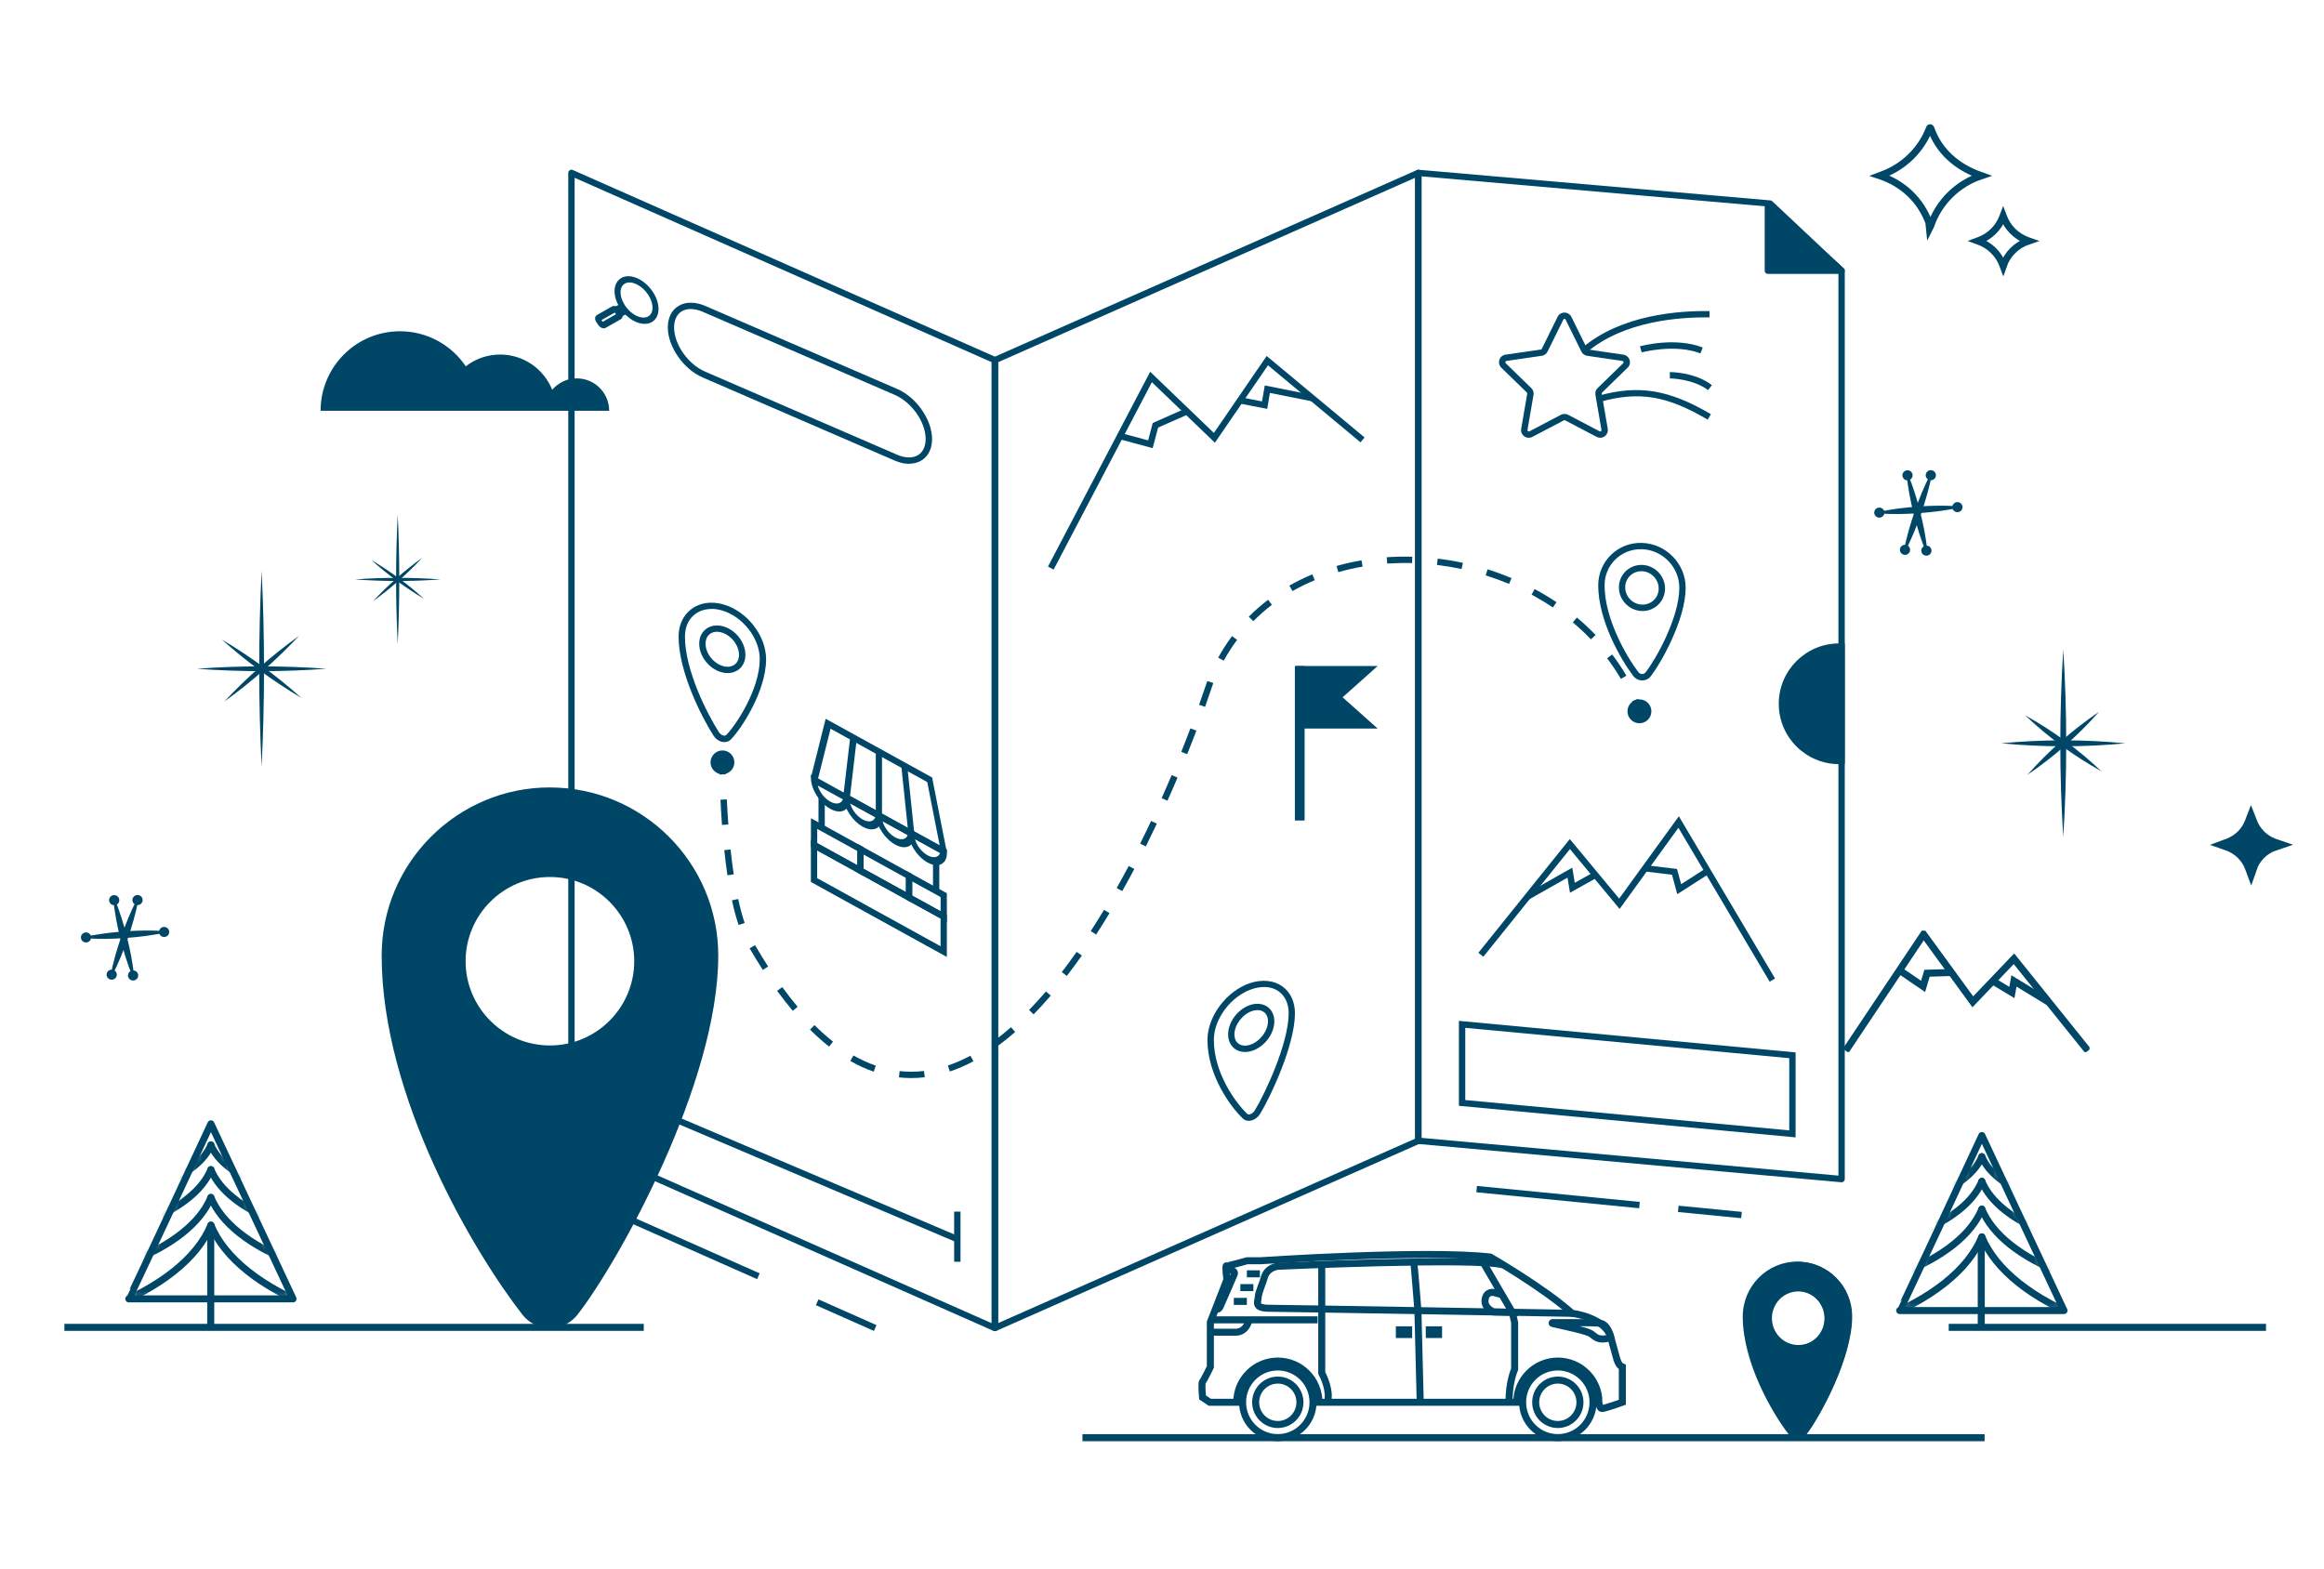 <svg width="397" height="268" viewBox="0 0 397 268" fill="none" xmlns="http://www.w3.org/2000/svg">
<g clip-path="url(#clip0_551_4678)">
<g clip-path="url(#clip1_551_4678)">
<path d="M19.635 153.712C20.07 154.751 20.435 155.809 20.777 156.871L21.258 158.471L21.687 160.082L22.07 161.705L22.406 163.339C22.603 164.436 22.783 165.539 22.887 166.659L22.609 166.728C22.174 165.688 21.809 164.631 21.467 163.568L20.992 161.968L20.563 160.357L20.18 158.734L19.85 157.1C19.653 156.003 19.473 154.9 19.369 153.78L19.641 153.712H19.635Z" fill="#004666"/>
<path d="M18.662 153.991C18.546 153.529 18.83 153.066 19.299 152.952C19.769 152.837 20.238 153.117 20.354 153.58C20.47 154.043 20.186 154.506 19.716 154.62C19.247 154.734 18.778 154.454 18.662 153.991Z" fill="#004666"/>
<path d="M21.89 166.859C22.006 167.322 22.476 167.602 22.945 167.488C23.415 167.373 23.698 166.91 23.583 166.448C23.467 165.985 22.997 165.705 22.528 165.819C22.058 165.933 21.774 166.396 21.89 166.859Z" fill="#004666"/>
<path d="M23.635 153.769C23.426 154.889 23.148 155.991 22.846 157.083L22.365 158.711L21.832 160.323L21.253 161.917L20.627 163.494C20.186 164.539 19.722 165.579 19.195 166.591L18.928 166.499C19.137 165.374 19.415 164.276 19.716 163.185L20.203 161.557L20.737 159.945L21.316 158.351L21.942 156.774C22.383 155.729 22.846 154.689 23.374 153.677L23.64 153.769H23.635Z" fill="#004666"/>
<path d="M22.667 153.489C22.823 153.037 23.316 152.797 23.774 152.952C24.232 153.106 24.475 153.592 24.319 154.043C24.162 154.494 23.669 154.734 23.212 154.58C22.754 154.426 22.51 153.94 22.667 153.489Z" fill="#004666"/>
<path d="M18.256 166.236C18.099 166.688 18.343 167.173 18.801 167.328C19.259 167.482 19.751 167.242 19.908 166.791C20.064 166.339 19.821 165.853 19.363 165.699C18.905 165.545 18.412 165.785 18.256 166.236Z" fill="#004666"/>
<path d="M14.645 160.025C15.752 159.78 16.865 159.608 17.977 159.454L19.653 159.26L21.328 159.117L23.009 159.02L24.689 158.974C25.814 158.968 26.938 158.985 28.069 159.071L28.092 159.351C26.985 159.597 25.872 159.768 24.759 159.922L23.084 160.111L21.409 160.254L19.728 160.351L18.047 160.397C16.923 160.402 15.798 160.385 14.668 160.3L14.651 160.02L14.645 160.025Z" fill="#004666"/>
<path d="M14.761 161.014C14.28 161.048 13.862 160.694 13.828 160.219C13.793 159.745 14.152 159.334 14.633 159.3C15.114 159.265 15.532 159.62 15.566 160.094C15.601 160.568 15.242 160.979 14.761 161.014Z" fill="#004666"/>
<path d="M28.098 160.077C28.579 160.042 28.938 159.631 28.903 159.157C28.869 158.682 28.451 158.328 27.97 158.363C27.489 158.397 27.13 158.808 27.164 159.282C27.199 159.757 27.616 160.111 28.098 160.077Z" fill="#004666"/>
</g>
<g clip-path="url(#clip2_551_4678)">
<path d="M325.979 81.132C326.413 82.172 326.779 83.229 327.121 84.291L327.602 85.891L328.031 87.503L328.413 89.125L328.749 90.76C328.946 91.856 329.126 92.959 329.23 94.079L328.952 94.148C328.517 93.108 328.152 92.051 327.81 90.988L327.335 89.388L326.906 87.777L326.524 86.154L326.193 84.52C325.996 83.423 325.816 82.32 325.712 81.2L325.985 81.132H325.979Z" fill="#004666"/>
<path d="M325.005 81.412C324.889 80.949 325.173 80.486 325.643 80.372C326.112 80.257 326.582 80.537 326.698 81C326.814 81.463 326.53 81.926 326.06 82.04C325.591 82.154 325.121 81.874 325.005 81.412Z" fill="#004666"/>
<path d="M328.234 94.279C328.35 94.742 328.819 95.022 329.289 94.908C329.758 94.793 330.042 94.331 329.926 93.868C329.81 93.405 329.341 93.125 328.871 93.239C328.402 93.353 328.118 93.816 328.234 94.279Z" fill="#004666"/>
<path d="M329.978 81.189C329.77 82.309 329.491 83.412 329.19 84.503L328.709 86.131L328.176 87.743L327.596 89.337L326.97 90.914C326.529 91.96 326.066 92.999 325.538 94.011L325.272 93.919C325.48 92.794 325.759 91.697 326.06 90.605L326.547 88.977L327.08 87.366L327.66 85.771L328.286 84.194C328.726 83.149 329.19 82.109 329.717 81.097L329.984 81.189H329.978Z" fill="#004666"/>
<path d="M329.01 80.909C329.167 80.457 329.659 80.218 330.117 80.372C330.575 80.526 330.819 81.012 330.662 81.463C330.506 81.915 330.013 82.154 329.555 82C329.097 81.846 328.854 81.36 329.01 80.909Z" fill="#004666"/>
<path d="M324.599 93.656C324.443 94.108 324.686 94.594 325.144 94.748C325.602 94.902 326.095 94.662 326.251 94.211C326.408 93.759 326.164 93.274 325.706 93.119C325.249 92.965 324.756 93.205 324.599 93.656Z" fill="#004666"/>
<path d="M320.988 87.445C322.095 87.2 323.208 87.028 324.321 86.874L325.996 86.68L327.671 86.537L329.352 86.44L331.033 86.394C332.157 86.388 333.282 86.406 334.412 86.491L334.435 86.771C333.328 87.017 332.215 87.188 331.103 87.343L329.427 87.531L327.752 87.674L326.071 87.771L324.391 87.817C323.266 87.823 322.142 87.805 321.011 87.72L320.994 87.44L320.988 87.445Z" fill="#004666"/>
<path d="M321.104 88.434C320.623 88.468 320.206 88.114 320.171 87.64C320.136 87.165 320.496 86.754 320.977 86.72C321.458 86.685 321.875 87.04 321.91 87.514C321.945 87.988 321.585 88.4 321.104 88.434Z" fill="#004666"/>
<path d="M334.441 87.497C334.922 87.463 335.282 87.051 335.247 86.577C335.212 86.103 334.795 85.748 334.314 85.783C333.833 85.817 333.473 86.228 333.508 86.703C333.543 87.177 333.96 87.531 334.441 87.497Z" fill="#004666"/>
</g>
<path d="M384.464 148.139C383.795 146.357 382.355 144.96 380.53 144.335L380.465 144.312L380.684 144.23C382.414 143.587 383.783 142.243 384.44 140.537L384.529 140.304L384.547 140.35C385.181 142.162 386.615 143.599 388.439 144.253L388.593 144.306C386.68 144.943 385.175 146.427 384.529 148.314L384.464 148.139Z" fill="#004666" stroke="#004666" stroke-width="2" stroke-miterlimit="10"/>
<g clip-path="url(#clip3_551_4678)">
<path d="M221.361 124.468H235.337L229.352 119.128L235.337 113.788H221.361V124.468Z" fill="#004666"/>
<path d="M221.361 113.788V140.181" stroke="#004666" stroke-width="3" stroke-miterlimit="10"/>
</g>
<g clip-path="url(#clip4_551_4678)">
<mask id="mask0_551_4678" style="mask-type:luminance" maskUnits="userSpaceOnUse" x="324" y="194" width="29" height="30">
<path d="M324.523 223.9C324.641 223.844 338.554 194 338.554 194L352.581 223.9H324.523Z" fill="white"/>
</mask>
<g mask="url(#mask0_551_4678)">
<path d="M338.55 197.605C337.468 200.253 334.483 202.625 330.135 204.301L329.985 204.356" stroke="#004666" stroke-width="1.2" stroke-miterlimit="10" stroke-linecap="round"/>
<path d="M338.55 197.605C339.632 200.253 342.617 202.625 346.965 204.301L347.115 204.356" stroke="#004666" stroke-width="1.2" stroke-miterlimit="10" stroke-linecap="round"/>
<path d="M338.55 201.827C337.112 205.341 333.152 208.491 327.374 210.717L327.177 210.792" stroke="#004666" stroke-width="1.2" stroke-miterlimit="10" stroke-linecap="round"/>
<path d="M338.55 201.827C339.987 205.341 343.948 208.491 349.725 210.717L349.923 210.792" stroke="#004666" stroke-width="1.2" stroke-miterlimit="10" stroke-linecap="round"/>
<path d="M338.55 206.578C336.773 210.914 331.888 214.804 324.764 217.547L324.519 217.642" stroke="#004666" stroke-width="1.2" stroke-miterlimit="10" stroke-linecap="round"/>
<path d="M338.55 206.578C340.327 210.914 345.212 214.804 352.336 217.547L352.581 217.642" stroke="#004666" stroke-width="1.2" stroke-miterlimit="10" stroke-linecap="round"/>
<path d="M338.55 211.314C336.248 216.935 329.917 221.975 320.681 225.532L320.365 225.655" stroke="#004666" stroke-width="1.2" stroke-miterlimit="10" stroke-linecap="round"/>
<path d="M338.55 211.314C340.852 216.935 347.182 221.975 356.419 225.532L356.735 225.655" stroke="#004666" stroke-width="1.2" stroke-miterlimit="10" stroke-linecap="round"/>
</g>
<path d="M324.523 223.9C324.641 223.844 338.554 194 338.554 194L352.581 223.9H324.523Z" stroke="#004666" stroke-width="1.2" stroke-linecap="round" stroke-linejoin="round"/>
<path d="M338.449 211.513L338.449 227.106" stroke="#004666" stroke-width="1.2" stroke-miterlimit="10"/>
</g>
<g clip-path="url(#clip5_551_4678)">
<mask id="mask1_551_4678" style="mask-type:luminance" maskUnits="userSpaceOnUse" x="22" y="192" width="29" height="30">
<path d="M22 221.9C22.119 221.844 36.031 192 36.031 192L50.058 221.9H22Z" fill="white"/>
</mask>
<g mask="url(#mask1_551_4678)">
<path d="M36.027 195.605C34.945 198.253 31.96 200.625 27.612 202.301L27.462 202.356" stroke="#004666" stroke-width="1.2" stroke-miterlimit="10" stroke-linecap="round"/>
<path d="M36.027 195.605C37.109 198.253 40.094 200.625 44.442 202.301L44.592 202.356" stroke="#004666" stroke-width="1.2" stroke-miterlimit="10" stroke-linecap="round"/>
<path d="M36.027 199.827C34.59 203.341 30.629 206.491 24.851 208.717L24.654 208.792" stroke="#004666" stroke-width="1.2" stroke-miterlimit="10" stroke-linecap="round"/>
<path d="M36.027 199.827C37.464 203.341 41.425 206.491 47.203 208.717L47.4 208.792" stroke="#004666" stroke-width="1.2" stroke-miterlimit="10" stroke-linecap="round"/>
<path d="M36.027 204.578C34.25 208.914 29.365 212.804 22.241 215.547L21.996 215.642" stroke="#004666" stroke-width="1.2" stroke-miterlimit="10" stroke-linecap="round"/>
<path d="M36.027 204.578C37.804 208.914 42.689 212.804 49.813 215.547L50.058 215.642" stroke="#004666" stroke-width="1.2" stroke-miterlimit="10" stroke-linecap="round"/>
<path d="M36.027 209.314C33.725 214.935 27.394 219.975 18.158 223.532L17.842 223.655" stroke="#004666" stroke-width="1.2" stroke-miterlimit="10" stroke-linecap="round"/>
<path d="M36.027 209.314C38.329 214.935 44.659 219.975 53.896 223.532L54.212 223.655" stroke="#004666" stroke-width="1.2" stroke-miterlimit="10" stroke-linecap="round"/>
</g>
<path d="M22 221.9C22.119 221.844 36.031 192 36.031 192L50.058 221.9H22Z" stroke="#004666" stroke-width="1.2" stroke-linecap="round" stroke-linejoin="round"/>
<path d="M36 210L36 228" stroke="#004666" stroke-width="1.2" stroke-miterlimit="10"/>
</g>
<g clip-path="url(#clip6_551_4678)">
<path d="M169.928 227.416C169.853 227.416 169.777 227.405 169.712 227.373L97.401 195.393C97.206 195.306 97.076 195.112 97.076 194.895V29.541C97.076 29.357 97.174 29.184 97.325 29.087C97.477 28.989 97.672 28.968 97.845 29.043L170.156 61.023C170.351 61.11 170.481 61.304 170.481 61.521V226.875C170.481 227.059 170.384 227.232 170.232 227.33C170.145 227.384 170.037 227.416 169.939 227.416H169.928ZM98.16 194.549L169.387 226.053V61.867L98.16 30.374V194.549Z" fill="#004666"/>
<path d="M169.972 227.416C169.863 227.416 169.766 227.384 169.679 227.33C169.527 227.232 169.43 227.059 169.43 226.875V61.521C169.43 61.304 169.56 61.11 169.755 61.023L242.066 29.043C242.228 28.968 242.423 28.989 242.586 29.087C242.738 29.184 242.835 29.357 242.835 29.541V194.895C242.835 195.112 242.705 195.306 242.51 195.393L170.199 227.373C170.134 227.405 170.059 227.416 169.983 227.416H169.972ZM170.514 61.867V226.042L241.741 194.538V30.374L170.514 61.878V61.867Z" fill="#004666"/>
<path d="M314.593 201.984C314.593 201.984 314.561 201.984 314.55 201.984L242.239 195.436C241.957 195.415 241.74 195.177 241.74 194.895V29.541C241.74 29.39 241.806 29.249 241.914 29.141C242.022 29.043 242.185 28.989 242.326 29L302.422 34.238C302.541 34.238 302.66 34.303 302.747 34.379L314.962 45.861C315.07 45.959 315.135 46.11 315.135 46.251V201.443C315.135 201.594 315.07 201.735 314.962 201.843C314.864 201.93 314.734 201.984 314.593 201.984ZM242.824 194.397L314.051 200.847V46.489L302.14 35.299L242.824 30.125V194.397Z" fill="#004666"/>
<path d="M122.892 132.31C122.87 131.477 122.859 130.751 122.849 130.145H123.932C123.932 130.73 123.954 131.455 123.976 132.288L122.892 132.321V132.31Z" fill="#004666"/>
<path d="M155.633 184.181C154.951 184.181 154.257 184.138 153.563 184.062L153.682 182.991C154.344 183.066 155.048 183.088 155.655 183.099C156.381 183.099 157.118 183.056 157.844 182.969L157.974 184.04C157.194 184.138 156.403 184.181 155.633 184.181ZM149.261 183.088C147.917 182.634 146.573 182.017 145.251 181.259L145.792 180.318C147.05 181.032 148.339 181.627 149.607 182.06L149.261 183.088ZM162.266 183.066L161.919 182.038C163.198 181.605 164.499 181.043 165.778 180.361L166.287 181.313C164.954 182.028 163.599 182.612 162.266 183.056V183.066ZM170.004 179.008L169.376 178.131C170.481 177.352 171.598 176.465 172.703 175.491L173.418 176.303C172.28 177.298 171.132 178.207 170.004 179.008ZM141.631 178.802C140.547 177.948 139.441 176.963 138.368 175.902L139.138 175.134C140.178 176.173 141.251 177.125 142.303 177.958L141.631 178.813V178.802ZM176.572 173.305L175.792 172.547C176.746 171.573 177.71 170.513 178.675 169.387L179.498 170.091C178.523 171.227 177.537 172.298 176.572 173.294V173.305ZM135.431 172.699C134.543 171.638 133.643 170.491 132.754 169.279L133.632 168.64C134.499 169.831 135.388 170.967 136.255 172.006L135.421 172.699H135.431ZM182.24 166.736L181.384 166.075C182.23 164.982 183.086 163.814 183.92 162.623L184.809 163.24C183.964 164.441 183.097 165.621 182.24 166.736ZM130.316 165.707C129.557 164.539 128.799 163.294 128.051 162.017L128.983 161.476C129.72 162.742 130.468 163.965 131.215 165.123L130.305 165.707H130.316ZM187.237 159.658L186.326 159.073C187.096 157.883 187.854 156.671 188.602 155.437L189.534 156C188.787 157.244 188.017 158.467 187.248 159.669L187.237 159.658ZM126.176 158.034C125.764 156.822 125.374 155.405 125.038 153.814L126.1 153.586C126.436 155.134 126.804 156.509 127.205 157.677L126.176 158.024V158.034ZM191.702 152.245L190.759 151.714C191.453 150.47 192.146 149.214 192.818 147.948L193.772 148.457C193.1 149.734 192.406 151 191.702 152.245ZM124.268 149.539C124.073 148.208 123.889 146.768 123.726 145.242L124.799 145.123C124.962 146.628 125.135 148.056 125.341 149.377L124.268 149.539ZM195.744 144.615L194.769 144.128C195.408 142.84 196.037 141.552 196.644 140.253L197.619 140.719C197.002 142.017 196.373 143.316 195.734 144.604L195.744 144.615ZM123.336 140.946C123.228 139.442 123.141 137.981 123.076 136.628L124.16 136.574C124.225 137.916 124.312 139.366 124.42 140.859L123.336 140.935V140.946ZM199.429 136.801L198.443 136.357C199.028 135.037 199.603 133.728 200.156 132.418L201.153 132.84C200.6 134.16 200.025 135.481 199.429 136.801ZM202.8 128.847L201.792 128.446C202.334 127.104 202.854 125.762 203.353 124.442L204.371 124.821C203.873 126.152 203.342 127.494 202.8 128.847ZM205.856 120.762L204.837 120.405C205.325 119.031 205.791 117.678 206.236 116.358L207.265 116.682C206.81 118.024 206.344 119.388 205.856 120.762ZM276.888 115.979C276.184 114.767 275.392 113.587 274.536 112.462L275.403 111.812C276.281 112.97 277.105 114.193 277.831 115.438L276.899 115.979H276.888ZM209.053 112.873L208.1 112.353C208.804 111.066 209.606 109.832 210.462 108.674L211.329 109.323C210.495 110.438 209.725 111.639 209.043 112.873H209.053ZM271.783 109.237C270.819 108.23 269.778 107.256 268.684 106.336L269.377 105.503C270.504 106.445 271.567 107.44 272.564 108.479L271.783 109.226V109.237ZM214.093 106.12L213.324 105.362C214.342 104.334 215.448 103.36 216.618 102.473L217.279 103.328C216.152 104.183 215.09 105.124 214.104 106.12H214.093ZM265.281 103.782C264.121 103.003 262.885 102.267 261.639 101.585L262.148 100.633C263.438 101.326 264.695 102.083 265.888 102.884L265.281 103.782ZM220.802 100.99L220.26 100.049C221.506 99.334 222.828 98.696 224.183 98.122L224.595 99.118C223.284 99.67 221.994 100.297 220.791 100.979L220.802 100.99ZM257.792 99.756C256.491 99.215 255.147 98.728 253.792 98.295L254.118 97.267C255.505 97.7 256.881 98.209 258.214 98.761L257.792 99.756ZM228.616 97.733L228.323 96.694C229.7 96.304 231.13 95.979 232.583 95.73L232.767 96.802C231.358 97.04 229.971 97.365 228.627 97.743L228.616 97.733ZM249.674 97.213C248.287 96.921 246.878 96.683 245.469 96.51L245.599 95.438C247.03 95.611 248.482 95.85 249.902 96.163L249.674 97.224V97.213ZM236.972 96.282L236.896 95.2C238.327 95.103 239.79 95.07 241.253 95.114L241.22 96.196C239.801 96.153 238.37 96.196 236.961 96.282H236.972Z" fill="#004666"/>
<path d="M279.608 121.791C279.359 121.12 279.099 120.459 278.817 119.81L279.814 119.377C280.107 120.048 280.378 120.73 280.627 121.423L279.608 121.791Z" fill="#004666"/>
<path d="M121.375 130.275C121.364 129.15 122.263 128.23 123.38 128.208C124.496 128.186 125.428 129.096 125.45 130.21C125.461 131.336 124.561 132.256 123.445 132.277C122.318 132.288 121.396 131.39 121.375 130.275Z" fill="#004666"/>
<path d="M278.134 122.202C278.503 123.262 279.673 123.825 280.736 123.446C281.798 123.078 282.361 121.91 281.982 120.849C281.613 119.788 280.443 119.226 279.381 119.604C278.319 119.972 277.755 121.141 278.134 122.202Z" fill="#004666"/>
<path d="M123.737 126.78C123.575 126.78 123.401 126.758 123.239 126.715C122.697 126.563 122.209 126.184 121.884 125.676C119.825 122.451 115.923 114.778 115.923 108.76C115.923 106.791 116.693 105.124 118.08 104.074C119.543 102.97 121.483 102.678 123.542 103.252C127.585 104.377 130.869 108.587 130.869 112.624C130.869 118.089 126.609 124.572 124.832 126.347C124.55 126.628 124.171 126.78 123.748 126.78H123.737ZM121.515 104.042C120.464 104.042 119.5 104.345 118.73 104.929C117.614 105.773 117.007 107.126 117.007 108.75C117.007 114.518 120.8 121.953 122.805 125.08C122.989 125.373 123.26 125.578 123.542 125.654C123.672 125.686 123.911 125.73 124.062 125.567C125.742 123.879 129.785 117.754 129.785 112.602C129.785 109.009 126.859 105.276 123.25 104.269C122.653 104.107 122.079 104.02 121.526 104.02L121.515 104.042ZM124.301 114.994C123.954 114.994 123.596 114.94 123.239 114.843C121.104 114.247 119.445 112.104 119.445 109.972C119.445 108.912 119.857 108.024 120.616 107.451C121.396 106.866 122.458 106.704 123.542 107.007C125.666 107.602 127.335 109.745 127.335 111.877C127.335 112.938 126.924 113.825 126.165 114.399C125.645 114.788 124.994 114.994 124.301 114.994ZM123.531 113.804C124.301 114.02 124.994 113.923 125.504 113.533C125.981 113.176 126.241 112.581 126.241 111.877C126.241 110.232 124.897 108.511 123.239 108.046C122.469 107.83 121.776 107.927 121.266 108.317C120.789 108.674 120.529 109.269 120.529 109.972C120.529 111.617 121.873 113.338 123.531 113.804Z" fill="#004666"/>
<path d="M213.321 191.487C212.941 191.487 212.584 191.357 212.313 191.097C210.221 189.106 206.265 183.727 206.265 177.656C206.265 173.63 209.538 169.269 213.57 167.949C215.629 167.278 217.634 167.483 219.076 168.533C220.452 169.529 221.211 171.152 221.211 173.111C221.211 178.522 217.006 187.483 215.25 190.307C214.925 190.827 214.437 191.217 213.906 191.39C213.7 191.455 213.505 191.487 213.321 191.487ZM215.911 168.63C215.282 168.63 214.61 168.739 213.917 168.966C210.308 170.156 207.36 174.042 207.36 177.645C207.36 183.36 211.099 188.424 213.071 190.307C213.223 190.448 213.472 190.394 213.581 190.351C213.863 190.253 214.155 190.026 214.339 189.723C216.041 186.974 220.138 178.284 220.138 173.089C220.138 171.487 219.542 170.178 218.458 169.388C217.753 168.879 216.875 168.62 215.922 168.62L215.911 168.63ZM212.681 179.723C212.042 179.723 211.435 179.539 210.958 179.193C210.21 178.652 209.798 177.775 209.798 176.725C209.798 174.604 211.457 172.397 213.57 171.693C214.665 171.336 215.748 171.455 216.529 172.018C217.276 172.559 217.688 173.435 217.688 174.485C217.688 176.606 216.03 178.814 213.917 179.518C213.494 179.658 213.082 179.723 212.692 179.723H212.681ZM214.805 172.57C214.524 172.57 214.22 172.624 213.906 172.721C212.259 173.262 210.871 175.091 210.871 176.725C210.871 177.418 211.121 177.992 211.587 178.316C212.096 178.684 212.79 178.738 213.57 178.489C215.217 177.948 216.605 176.119 216.605 174.485C216.605 173.793 216.355 173.219 215.889 172.894C215.586 172.678 215.217 172.57 214.805 172.57Z" fill="#004666"/>
<path d="M280.529 116.249C280.529 116.249 280.497 116.249 280.475 116.249C279.901 116.228 279.37 115.957 279.012 115.492C276.942 112.776 273.019 106.044 273.019 100.005C273.019 98.014 273.799 96.163 275.208 94.789C276.628 93.414 278.503 92.689 280.497 92.754C284.605 92.873 287.953 96.315 287.953 100.416C287.953 105.86 283.716 113.349 281.96 115.568C281.613 116.011 281.093 116.249 280.529 116.249ZM280.28 93.826C278.655 93.826 277.126 94.442 275.967 95.557C274.764 96.726 274.103 98.295 274.103 99.994C274.103 105.741 277.874 112.213 279.868 114.821C280.02 115.027 280.259 115.146 280.497 115.156C280.746 115.156 280.963 115.059 281.104 114.875C282.795 112.754 286.87 105.568 286.87 100.406C286.87 96.878 283.998 93.934 280.464 93.826C280.399 93.826 280.334 93.826 280.269 93.826H280.28ZM280.595 104.388C280.595 104.388 280.519 104.388 280.475 104.388C278.308 104.323 276.552 102.516 276.552 100.352C276.552 99.302 276.964 98.317 277.712 97.592C278.459 96.867 279.467 96.488 280.508 96.51C282.675 96.575 284.431 98.382 284.431 100.546C284.431 101.596 284.019 102.581 283.271 103.306C282.545 104.009 281.602 104.388 280.595 104.388ZM280.389 97.592C279.662 97.592 278.98 97.862 278.459 98.36C277.928 98.88 277.625 99.583 277.625 100.341C277.625 101.921 278.915 103.252 280.497 103.295C281.266 103.317 281.971 103.046 282.513 102.527C283.055 102.007 283.347 101.304 283.347 100.546C283.347 98.966 282.058 97.635 280.475 97.592C280.443 97.592 280.421 97.592 280.389 97.592Z" fill="#004666"/>
<path d="M273.365 74.789C273.16 74.789 272.943 74.735 272.748 74.638L267.372 71.813C267.307 71.781 267.22 71.781 267.155 71.813L261.769 74.638C261.325 74.876 260.793 74.832 260.382 74.54C259.97 74.248 259.775 73.75 259.861 73.252L260.891 67.268C260.902 67.192 260.88 67.116 260.826 67.062L256.469 62.82C256.112 62.473 255.981 61.954 256.133 61.478C256.285 61.002 256.697 60.655 257.195 60.59L263.21 59.714C263.286 59.703 263.351 59.66 263.384 59.584L266.072 54.14C266.299 53.686 266.744 53.404 267.253 53.404C267.762 53.404 268.207 53.686 268.434 54.14L271.122 59.584C271.155 59.649 271.22 59.703 271.295 59.714L277.31 60.59C277.809 60.666 278.21 61.002 278.373 61.478C278.524 61.954 278.405 62.473 278.037 62.82L273.68 67.062C273.626 67.116 273.604 67.192 273.615 67.268L274.644 73.252C274.731 73.75 274.525 74.237 274.124 74.54C273.897 74.703 273.626 74.789 273.355 74.789H273.365ZM267.264 70.709C267.47 70.709 267.686 70.763 267.871 70.861L273.246 73.685C273.355 73.75 273.441 73.696 273.485 73.664C273.528 73.631 273.593 73.566 273.571 73.436L272.542 67.452C272.466 67.03 272.607 66.597 272.921 66.294L277.278 62.062C277.365 61.976 277.354 61.878 277.332 61.824C277.31 61.77 277.267 61.683 277.148 61.662L271.133 60.785C270.699 60.72 270.331 60.45 270.147 60.071L267.459 54.627C267.35 54.4 267.155 54.4 267.047 54.627L264.359 60.071C264.164 60.46 263.796 60.731 263.373 60.785L257.358 61.662C257.239 61.683 257.184 61.77 257.174 61.824C257.152 61.878 257.141 61.976 257.228 62.062L261.585 66.305C261.899 66.608 262.04 67.04 261.964 67.463L260.934 73.447C260.913 73.566 260.978 73.642 261.021 73.674C261.064 73.707 261.151 73.75 261.26 73.696L266.635 70.871C266.83 70.774 267.036 70.72 267.242 70.72L267.264 70.709Z" fill="#004666"/>
<path d="M291.714 71.694C284.778 67.592 279.988 66.802 273.376 68.642L273.084 67.603C279.933 65.698 285.125 66.553 292.267 70.763L291.714 71.694Z" fill="#004666"/>
<path d="M271.003 60.244L270.298 59.422C276.899 53.783 286.729 53.069 292.028 53.145V54.227C286.891 54.151 277.332 54.833 271.003 60.244Z" fill="#004666"/>
<path d="M290.479 60.374C286.078 58.686 280.497 60.19 280.443 60.201L280.15 59.162C280.389 59.097 286.133 57.538 290.869 59.367L290.479 60.374Z" fill="#004666"/>
<path d="M291.779 66.651C289.21 64.681 285.287 64.649 285.255 64.649V63.566C285.428 63.566 289.579 63.588 292.44 65.796L291.779 66.651Z" fill="#004666"/>
<path d="M108.737 54.746C107.99 54.422 107.264 53.87 106.657 53.155C105.909 52.279 105.421 51.251 105.291 50.277C105.161 49.292 105.389 48.48 105.941 47.971C106.494 47.463 107.318 47.333 108.239 47.603C110.146 48.145 111.924 50.244 112.195 52.268C112.325 53.253 112.097 54.064 111.545 54.573C110.992 55.082 110.168 55.212 109.247 54.941C109.073 54.887 108.911 54.833 108.737 54.757V54.746ZM108.748 48.264C108.607 48.199 108.456 48.145 108.304 48.101C106.667 47.625 105.529 48.664 105.768 50.407C105.887 51.251 106.299 52.127 106.949 52.885C107.589 53.642 108.391 54.184 109.182 54.411C109.973 54.638 110.677 54.53 111.154 54.086C111.631 53.642 111.837 52.95 111.718 52.106C111.599 51.261 111.187 50.385 110.537 49.627C110.016 49.01 109.388 48.534 108.748 48.253V48.264Z" fill="#004666"/>
<path d="M110.136 55.331C109.832 55.331 109.507 55.287 109.171 55.19C108.987 55.136 108.802 55.071 108.629 54.995C107.838 54.649 107.09 54.075 106.451 53.328C105.67 52.409 105.161 51.337 105.02 50.309C104.868 49.238 105.139 48.339 105.757 47.766C106.386 47.192 107.296 47.041 108.304 47.333C110.298 47.907 112.162 50.093 112.455 52.214C112.607 53.285 112.336 54.184 111.718 54.757C111.295 55.136 110.753 55.331 110.136 55.331ZM111.891 53.394C111.783 53.751 111.588 54.054 111.328 54.292C111.013 54.573 110.623 54.746 110.179 54.789C110.645 54.789 111.046 54.638 111.36 54.357C111.62 54.119 111.805 53.794 111.902 53.404L111.891 53.394ZM107.545 48.253C107.144 48.253 106.797 48.372 106.537 48.599C106.104 48.967 105.93 49.595 106.039 50.363C106.147 51.153 106.548 51.987 107.155 52.712C107.762 53.426 108.51 53.945 109.247 54.151C109.951 54.357 110.558 54.259 110.959 53.891C111.371 53.523 111.544 52.896 111.436 52.149C111.328 51.359 110.927 50.526 110.32 49.811C109.821 49.227 109.236 48.783 108.629 48.513C108.499 48.459 108.358 48.404 108.228 48.361C107.99 48.296 107.751 48.253 107.545 48.253ZM107.318 47.723C106.841 47.723 106.429 47.874 106.126 48.156C105.865 48.394 105.681 48.718 105.584 49.108C105.703 48.74 105.898 48.426 106.18 48.188C106.494 47.917 106.884 47.755 107.318 47.723Z" fill="#004666"/>
<path d="M105.822 53.913C105.757 53.891 105.692 53.837 105.649 53.772L105.139 53.036C105.096 52.971 105.063 52.896 105.063 52.831C105.063 52.766 105.085 52.712 105.139 52.69L106.082 52.16C106.18 52.106 106.332 52.171 106.429 52.311C106.527 52.452 106.527 52.603 106.429 52.658L105.66 53.09L105.833 53.328L106.602 52.896C106.7 52.842 106.852 52.907 106.949 53.047C107.047 53.188 107.047 53.339 106.949 53.394L106.006 53.924C106.006 53.924 105.898 53.945 105.833 53.924L105.822 53.913Z" fill="#004666"/>
<path d="M105.92 54.205C105.855 54.205 105.779 54.194 105.714 54.162C105.605 54.119 105.497 54.032 105.421 53.924L104.912 53.188C104.836 53.08 104.792 52.95 104.792 52.831C104.792 52.668 104.868 52.528 104.998 52.452L105.941 51.922C106.158 51.792 106.462 51.9 106.646 52.149C106.743 52.29 106.787 52.463 106.754 52.603C106.906 52.636 107.058 52.722 107.155 52.874C107.253 53.026 107.296 53.188 107.264 53.339C107.242 53.458 107.166 53.556 107.068 53.61L106.126 54.14C106.061 54.173 105.995 54.194 105.92 54.194V54.205ZM105.865 53.61C105.865 53.61 105.887 53.642 105.909 53.653L106.711 53.199C106.711 53.199 106.678 53.166 106.678 53.155L105.876 53.61H105.865ZM105.356 52.874L105.389 52.917L106.191 52.463C106.191 52.463 106.158 52.43 106.158 52.419L105.367 52.863L105.356 52.874Z" fill="#004666"/>
<path d="M102.885 55.764C102.722 55.699 102.571 55.569 102.462 55.406L102.116 54.908C101.996 54.746 101.942 54.562 101.942 54.4C101.942 54.237 102.007 54.118 102.116 54.053L104.717 52.582C104.944 52.452 105.345 52.625 105.573 52.95L105.92 53.447C106.039 53.61 106.093 53.794 106.093 53.956C106.093 54.118 106.028 54.237 105.92 54.302L103.319 55.774C103.199 55.839 103.048 55.839 102.896 55.774L102.885 55.764ZM102.798 55.212C102.842 55.276 102.918 55.309 102.961 55.287L105.562 53.815C105.562 53.815 105.595 53.761 105.595 53.751C105.595 53.74 105.595 53.696 105.562 53.653L105.215 53.155C105.172 53.09 105.096 53.058 105.053 53.08L102.452 54.551C102.452 54.551 102.419 54.605 102.419 54.616C102.419 54.627 102.419 54.67 102.452 54.714L102.798 55.212Z" fill="#004666"/>
<path d="M103.124 56.088C103.015 56.088 102.896 56.066 102.777 56.012C102.571 55.926 102.376 55.764 102.235 55.558L101.888 55.06C101.747 54.854 101.66 54.616 101.66 54.4C101.66 54.14 101.78 53.924 101.975 53.816L104.576 52.344C104.933 52.149 105.475 52.344 105.79 52.798L106.136 53.296C106.277 53.502 106.364 53.74 106.364 53.956C106.364 54.216 106.245 54.432 106.05 54.541L103.459 56.012C103.362 56.066 103.254 56.099 103.134 56.099L103.124 56.088ZM103.048 55.536C103.113 55.558 103.156 55.547 103.178 55.536L105.779 54.064C105.779 54.064 105.822 53.978 105.822 53.945C105.822 53.945 105.822 53.934 105.822 53.924C105.79 53.967 105.757 54.01 105.703 54.032L103.102 55.504C103.102 55.504 103.069 55.525 103.048 55.525V55.536ZM102.744 54.692L102.961 54.974L105.269 53.664L105.053 53.383L102.744 54.692ZM104.868 52.809C104.868 52.809 104.836 52.809 104.825 52.809L102.235 54.281C102.235 54.281 102.191 54.367 102.191 54.4C102.191 54.4 102.191 54.411 102.191 54.422C102.224 54.378 102.256 54.335 102.311 54.313L104.912 52.842C104.912 52.842 104.933 52.831 104.955 52.82C104.923 52.82 104.901 52.809 104.879 52.809H104.868Z" fill="#004666"/>
<path d="M155.286 79.237C154.517 79.237 153.682 79.053 152.837 78.685L120.031 64.486C116.747 63.069 114.081 59.227 114.081 55.937C114.081 54.335 114.687 53.058 115.804 52.333C117.018 51.532 118.719 51.51 120.464 52.257L153.271 66.456C156.554 67.874 159.221 71.716 159.221 75.006C159.221 76.607 158.614 77.884 157.497 78.609C156.869 79.021 156.11 79.226 155.286 79.226V79.237ZM118.004 52.787C117.397 52.787 116.844 52.939 116.389 53.231C115.598 53.751 115.154 54.714 115.154 55.937C115.154 58.837 117.527 62.224 120.453 63.491L153.26 77.69C154.658 78.296 155.991 78.306 156.89 77.711C157.682 77.192 158.126 76.229 158.126 75.006C158.126 72.105 155.752 68.718 152.826 67.452L120.02 53.253C119.315 52.95 118.622 52.798 117.993 52.798L118.004 52.787Z" fill="#004666"/>
<path d="M141.836 138.186C140.016 137.18 138.531 134.821 138.531 132.927V132.31L145.142 135.957V136.574C145.142 138.468 143.657 139.193 141.836 138.186ZM139.69 134.193C139.961 135.253 140.818 136.39 141.836 136.953C142.855 137.515 143.711 137.321 143.982 136.563L139.69 134.204V134.193Z" fill="#004666"/>
<path d="M147.375 141.238C145.554 140.232 144.069 137.872 144.069 135.979V135.362L150.68 139.009V139.626C150.68 141.52 149.195 142.245 147.375 141.238ZM145.229 137.245C145.5 138.305 146.356 139.442 147.375 140.004C148.393 140.567 149.25 140.372 149.521 139.615L145.229 137.256V137.245Z" fill="#004666"/>
<path d="M152.913 144.29C151.092 143.284 149.607 140.924 149.607 139.03V138.414L156.218 142.061V142.678C156.218 144.571 154.734 145.297 152.913 144.29ZM150.767 140.297C151.038 141.357 151.894 142.494 152.913 143.056C153.932 143.619 154.788 143.424 155.059 142.667L150.767 140.307V140.297Z" fill="#004666"/>
<path d="M158.451 147.353C156.63 146.346 155.145 143.987 155.145 142.093V141.476L161.756 145.123V145.74C161.756 147.634 160.272 148.359 158.451 147.353ZM156.305 143.359C156.576 144.42 157.432 145.556 158.451 146.119C159.47 146.682 160.326 146.487 160.597 145.729L156.316 143.37L156.305 143.359Z" fill="#004666"/>
<path d="M160.694 145.307L158.397 133.608L141.88 124.496L139.582 133.663L138.542 132.786L141.045 122.797L159.231 132.829L161.735 145.567L160.694 145.307Z" fill="#004666"/>
<path d="M150.138 139.95L144.6 136.898V135.654L150.138 138.706V139.95Z" fill="#004666"/>
<path d="M155.676 143.002L150.138 139.95V138.706L155.676 141.769V143.002Z" fill="#004666"/>
<path d="M161.215 146.065L155.677 143.002V141.769L161.215 144.82V146.065Z" fill="#004666"/>
<path d="M145.131 136.65L144.069 135.903L145.272 125.665L146.334 126.412L145.131 136.65Z" fill="#004666"/>
<path d="M150.669 139.626L149.607 139.031V128.132L150.669 128.728V139.626Z" fill="#004666"/>
<path d="M155.145 142.169L153.942 130.611L155.004 131.044L156.208 142.602L155.145 142.169Z" fill="#004666"/>
<path d="M161.746 163.489L138.52 150.675V143.457L161.746 156.27V163.489ZM139.593 150.026L160.673 161.66V156.92L139.593 145.286V150.026Z" fill="#004666"/>
<path d="M147.526 149.658L138.531 144.701V139.788L147.526 144.745V149.658ZM139.604 144.041L146.464 147.818V145.394L139.604 141.617V144.041Z" fill="#004666"/>
<path d="M155.828 154.247L146.453 149.074V144.16L155.828 149.333V154.247ZM147.526 148.424L154.766 152.418V149.994L147.526 146V148.424Z" fill="#004666"/>
<path d="M161.746 157.515L154.755 153.662V148.749L161.746 152.602V157.515ZM155.828 153.013L160.683 155.686V153.262L155.828 150.589V153.013Z" fill="#004666"/>
<path d="M160.456 152.342L159.383 151.747V146.649L160.456 147.234V152.342Z" fill="#004666"/>
<path d="M140.894 141.714L139.821 141.119V135.849L140.894 136.444V141.714Z" fill="#004666"/>
<path d="M104.232 185.907L103.807 186.902L163.35 212.214L163.774 211.218L104.232 185.907Z" fill="#004666"/>
<path d="M105.204 182.623H103.579V191.194H105.204V182.623Z" fill="#004666"/>
<path d="M164.076 206.995H162.992V215.566H164.076V206.995Z" fill="#004666"/>
<path d="M306.736 194.311L306.14 194.257L249.219 188.921V174.409L249.815 174.463L306.736 179.798V194.311ZM250.303 187.936L305.652 193.12V180.783L250.303 175.599V187.936Z" fill="#004666"/>
<path d="M139.815 221.992L139.375 222.981L149.289 227.379L149.729 226.39L139.815 221.992Z" fill="#004666"/>
<path d="M104.238 206.218L103.798 207.207L129.333 218.533L129.773 217.544L104.238 206.218Z" fill="#004666"/>
<path d="M286.747 205.985L286.641 207.062L297.438 208.121L297.544 207.044L286.747 205.985Z" fill="#004666"/>
<path d="M252.303 202.613L252.197 203.69L280.014 206.418L280.12 205.341L252.303 202.613Z" fill="#004666"/>
<path d="M314.593 46.792H301.999C301.696 46.792 301.458 46.554 301.458 46.251V34.952C301.458 34.736 301.588 34.541 301.783 34.455C301.978 34.368 302.205 34.4 302.368 34.541L314.962 45.85C315.124 46.002 315.189 46.24 315.102 46.446C315.016 46.651 314.821 46.792 314.593 46.792Z" fill="#004666"/>
<path d="M302.303 167.71C302.194 167.526 289.232 145.675 286.718 141.422L276.671 155.286L268.185 145.058L253.391 163.456L252.546 162.775L268.163 143.349L276.595 153.522L286.794 139.453L287.216 140.167C287.867 141.26 303.116 166.974 303.224 167.168L302.292 167.72L302.303 167.71Z" fill="#004666"/>
<path d="M286.523 152.764L285.623 149.442L281.115 148.9L281.245 147.829L286.48 148.457L287.184 151.054L291.422 148.338L292.007 149.247L286.523 152.764Z" fill="#004666"/>
<path d="M261.238 153.641L260.707 152.699L268.586 148.24L269.009 150.816L272.271 148.998L272.802 149.939L268.196 152.515L267.773 149.939L261.238 153.641Z" fill="#004666"/>
<path d="M179.986 97.3L179.021 96.802C179.141 96.564 195.452 65.471 196.145 64.151L196.481 63.512L207.363 73.967L216.38 60.818L233.103 74.735L232.409 75.568L216.607 62.408L207.536 75.633L196.774 65.298C194.39 69.854 180.105 97.094 179.986 97.311V97.3Z" fill="#004666"/>
<path d="M196.904 76.564L191.182 75.016L191.463 73.978L196.135 75.233L196.915 72.268L202.366 69.854L202.811 70.85L197.836 73.047L196.904 76.564Z" fill="#004666"/>
<path d="M216.477 69.854L211.73 68.934L211.936 67.874L215.589 68.577L216.055 65.85L224.302 67.495L224.085 68.556L216.932 67.127L216.477 69.854Z" fill="#004666"/>
<g clip-path="url(#clip7_551_4678)">
<path d="M44.691 97.517C45.239 108.644 45.239 119.859 44.691 130.979C44.143 119.851 44.143 108.636 44.691 97.517Z" fill="#004666"/>
<path d="M37.903 109.268C42.758 112.148 47.292 115.468 51.487 119.236C46.631 116.364 42.106 113.028 37.903 109.268Z" fill="#004666"/>
<path d="M51.068 108.644C47.187 112.788 42.936 116.532 38.322 119.851C42.203 115.7 46.454 111.964 51.068 108.644Z" fill="#004666"/>
<path d="M33.619 114.252C40.971 113.708 48.411 113.708 55.77 114.252C48.411 114.796 40.979 114.796 33.619 114.252Z" fill="#004666"/>
</g>
<g clip-path="url(#clip8_551_4678)">
<path d="M67.937 87.912C68.298 95.278 68.298 102.703 67.937 110.063C67.576 102.697 67.576 95.273 67.937 87.912Z" fill="#004666"/>
<path d="M63.46 95.691C66.662 97.598 69.652 99.795 72.419 102.289C69.217 100.388 66.232 98.18 63.46 95.691Z" fill="#004666"/>
<path d="M72.143 95.278C69.583 98.021 66.779 100.5 63.736 102.697C66.296 99.949 69.1 97.476 72.143 95.278Z" fill="#004666"/>
<path d="M60.634 98.99C65.483 98.63 70.39 98.63 75.245 98.99C70.39 99.35 65.488 99.35 60.634 98.99Z" fill="#004666"/>
</g>
<circle cx="314.171" cy="120.236" r="10.311" fill="#004666"/>
</g>
<path d="M93.94 134.525C78.097 134.525 65.199 147.412 65.199 163.25C65.199 187.39 80.921 213.932 89.239 224.595C90.38 226.059 92.103 226.9 93.948 226.9C95.793 226.9 97.508 226.059 98.657 224.595C105.729 215.525 122.697 184.989 122.697 163.25C122.697 147.412 109.799 134.533 93.948 134.533L93.94 134.525ZM93.94 178.61C85.994 178.61 79.537 172.151 79.537 164.22C79.537 156.289 86.002 149.829 93.94 149.829C101.878 149.829 108.343 156.289 108.343 164.22C108.343 172.151 101.878 178.61 93.94 178.61Z" fill="#004666"/>
<g clip-path="url(#clip9_551_4678)">
<path d="M218.282 245.611C221.604 245.611 224.298 242.908 224.298 239.574C224.298 236.24 221.604 233.538 218.282 233.538C214.959 233.538 212.265 236.24 212.265 239.574C212.265 242.908 214.959 245.611 218.282 245.611Z" stroke="#004666" stroke-width="1.2" stroke-miterlimit="10"/>
<path d="M218.281 243.368C220.37 243.368 222.062 241.67 222.062 239.574C222.062 237.479 220.37 235.781 218.281 235.781C216.193 235.781 214.5 237.479 214.5 239.574C214.5 241.67 216.193 243.368 218.281 243.368Z" stroke="#004666" stroke-width="1.2" stroke-miterlimit="10"/>
<path d="M266.116 245.611C269.439 245.611 272.132 242.908 272.132 239.574C272.132 236.24 269.439 233.538 266.116 233.538C262.793 233.538 260.1 236.24 260.1 239.574C260.1 242.908 262.793 245.611 266.116 245.611Z" stroke="#004666" stroke-width="1.2" stroke-miterlimit="10"/>
<path d="M266.116 243.368C268.204 243.368 269.897 241.67 269.897 239.574C269.897 237.479 268.204 235.781 266.116 235.781C264.028 235.781 262.335 237.479 262.335 239.574C262.335 241.67 264.028 243.368 266.116 243.368Z" stroke="#004666" stroke-width="1.2" stroke-miterlimit="10"/>
<path d="M273.142 239.574C273.142 235.682 269.995 232.53 266.122 232.53C262.249 232.53 259.102 235.688 259.102 239.574H225.308C225.308 235.682 222.161 232.53 218.288 232.53C214.414 232.53 211.268 235.688 211.268 239.574H206.68L205.424 238.746C205.424 238.746 205.196 236.281 205.424 236.052C205.652 235.824 206.76 233.538 206.76 233.538V225.882L209.587 218.622C209.587 218.622 209.272 216.175 209.506 216.255C209.74 216.336 213.047 215.39 213.047 215.39H215.326C215.326 215.39 243.406 213.493 254.57 214.754C254.57 214.754 263.616 219.963 268.567 224.38C268.567 224.38 274.152 225.011 275.174 228.483C276.196 231.956 276.196 233.136 277.139 233.531V239.568C277.139 239.568 273.992 240.711 273.598 240.631C273.204 240.551 273.136 239.568 273.136 239.568L273.142 239.574Z" stroke="#004666" stroke-width="1.2" stroke-miterlimit="10"/>
<path d="M256.842 216.113C252.113 214.785 218.282 216.336 218.282 216.336C218.282 216.336 216.422 216.509 215.96 218.307C215.757 219.104 214.938 220.908 214.938 221.619C214.938 222.329 214.076 223.509 216.822 223.509C219.569 223.509 268.567 224.374 268.567 224.374" stroke="#004666" stroke-width="1.2" stroke-miterlimit="10"/>
<path d="M265.198 226.104C265.112 226.086 265.125 225.956 265.211 225.956C267.04 225.956 272.114 225.944 273.271 226.055C274.694 226.191 275.168 228.483 275.168 228.483C275.168 228.483 273.672 229.114 272.65 228.483C271.627 227.853 272.255 227.773 269.035 226.982L265.198 226.104Z" stroke="#004666" stroke-width="1.2" stroke-miterlimit="10"/>
<path d="M241.503 215.613C241.595 215.94 242.217 223.923 242.217 223.923L242.611 239.574" stroke="#004666" stroke-width="1.2" stroke-miterlimit="10"/>
<path d="M258.345 224.201L258.739 225.956V233.933C258.739 233.933 257.717 236.145 257.797 239.574" stroke="#004666" stroke-width="1.2" stroke-miterlimit="10"/>
<path d="M225.788 216.033V234.563C225.788 234.563 227.05 236.85 226.89 238.827L226.903 239.574" stroke="#004666" stroke-width="1.2" stroke-miterlimit="10"/>
<path d="M225.08 225.487H206.76" stroke="#004666" stroke-width="1.2" stroke-miterlimit="10"/>
<path d="M206.76 227.594H211.163C211.163 227.594 212.813 227.699 213.367 225.487" stroke="#004666" stroke-width="1.2" stroke-miterlimit="10"/>
<path d="M209.427 216.898C209.427 216.898 211.157 216.885 210.843 217.676C210.59 218.313 209.014 221.909 208.404 223.293C208.269 223.608 207.93 223.775 207.598 223.701" stroke="#004666" stroke-width="1.2" stroke-miterlimit="10"/>
<path d="M215.227 217.627H212.998" stroke="#004666" stroke-width="1.2" stroke-miterlimit="10"/>
<path d="M214.113 219.981H211.884" stroke="#004666" stroke-width="1.2" stroke-miterlimit="10"/>
<path d="M212.998 222.335H210.769" stroke="#004666" stroke-width="1.2" stroke-miterlimit="10"/>
<path d="M238.449 227.594H241.232" stroke="#004666" stroke-width="2" stroke-miterlimit="10"/>
<path d="M243.56 227.594H246.343" stroke="#004666" stroke-width="2" stroke-miterlimit="10"/>
<path d="M253.388 215.718L258.339 224.201L255.192 224.146C255.192 224.146 253.462 223.515 253.696 222.014C253.93 220.512 255.192 220.821 255.192 220.821L256.584 221.192" stroke="#004666" stroke-width="1.2" stroke-miterlimit="10"/>
</g>
<g clip-path="url(#clip10_551_4678)">
<path d="M352.46 110.96C353.135 121.61 353.135 132.359 352.46 143.009C351.784 132.359 351.784 121.61 352.46 110.96Z" fill="#004666"/>
<path d="M345.953 122.212C350.691 124.848 355.033 128.026 358.956 131.757C354.218 129.121 349.877 125.933 345.953 122.212Z" fill="#004666"/>
<path d="M358.559 121.62C354.943 125.706 350.87 129.289 346.351 132.359C349.966 128.273 354.039 124.69 358.559 121.62Z" fill="#004666"/>
<path d="M341.851 126.99C348.913 126.318 355.996 126.308 363.059 126.99C355.996 127.671 348.913 127.661 341.851 126.99Z" fill="#004666"/>
</g>
<path d="M329.602 39L329.5 38C328.069 34.184 325.13 31.398 321.241 30.059L321.108 30.015L321.571 29.84C325.269 28.464 328.196 25.586 329.602 21.933V21.933C329.602 21.819 329.754 21.781 329.808 21.881L329.836 21.933C331.191 25.818 334.25 28.489 338.158 29.896L338.487 30.015C334.39 31.373 331.179 34.551 329.804 38.598L329.602 39Z" stroke="#004666" stroke-width="1.2" stroke-miterlimit="10"/>
<path d="M342.098 45.194L342.123 45.26C341.407 43.352 339.868 41.857 337.918 41.188L337.848 41.163L338.082 41.075C339.932 40.387 341.395 38.949 342.098 37.122L342.193 36.872L342.212 36.922C342.889 38.861 344.422 40.4 346.373 41.1L346.537 41.157C344.492 41.839 342.883 43.428 342.193 45.448L342.098 45.194Z" stroke="#004666" stroke-width="1.2" stroke-miterlimit="10"/>
<g clip-path="url(#clip11_551_4678)">
<path d="M315.291 179.52C315.389 179.373 328.599 159.613 328.599 159.613L337.009 171.154L344.038 163.797L356.672 179.52" stroke="#004666" stroke-width="1.2" stroke-miterlimit="10"/>
<path d="M333.237 166.147L329.184 166.273L328.518 168.521L324.483 165.769" stroke="#004666" stroke-width="1.2" stroke-miterlimit="10"/>
<path d="M340.413 167.586L343.683 169.565L344.037 167.586L350.022 171.242" stroke="#004666" stroke-width="1.2" stroke-miterlimit="10"/>
</g>
<line x1="184.909" y1="245.623" x2="339.023" y2="245.623" stroke="#004666" stroke-width="1.2"/>
<line x1="11" y1="226.771" x2="109.972" y2="226.771" stroke="#004666" stroke-width="1.2"/>
<line x1="332.896" y1="226.771" x2="387.095" y2="226.771" stroke="#004666" stroke-width="1.2"/>
<g clip-path="url(#clip12_551_4678)">
<path d="M306.82 244.314L306.82 244.314L306.813 244.304C305.524 242.626 303.624 239.652 302.051 236.131C300.474 232.6 299.27 228.618 299.27 224.895C299.27 220.435 302.844 216.839 307.21 216.839C311.576 216.839 315.151 220.435 315.151 224.895C315.151 228.204 313.859 232.307 312.216 236.037C310.581 239.747 308.679 242.909 307.609 244.302C307.51 244.43 307.357 244.502 307.21 244.502C307.048 244.502 306.907 244.429 306.82 244.314ZM301.44 225.209C301.44 228.42 304.017 231.037 307.21 231.037C310.417 231.037 312.981 228.417 312.981 225.209C312.981 222.001 310.417 219.381 307.21 219.381C304.004 219.381 301.44 222.001 301.44 225.209Z" stroke="#004666" stroke-width="2.5"/>
</g>
<g clip-path="url(#clip13_551_4678)">
<path d="M307.011 215.537C301.882 215.537 297.707 219.747 297.707 224.919C297.707 232.805 302.797 241.477 305.489 244.96C305.859 245.439 306.417 245.713 307.014 245.713C307.611 245.713 308.166 245.439 308.538 244.96C310.827 241.997 316.32 232.021 316.32 224.919C316.318 219.747 312.142 215.537 307.011 215.537ZM307.011 229.94C304.439 229.94 302.349 227.829 302.349 225.238C302.349 222.647 304.442 220.537 307.011 220.537C309.581 220.537 311.674 222.647 311.674 225.238C311.674 227.829 309.581 229.94 307.011 229.94Z" fill="#004666"/>
</g>
<g clip-path="url(#clip14_551_4678)">
<path d="M98.535 64.645C96.85 64.645 95.346 65.402 94.332 66.592C92.913 63.065 89.468 60.571 85.438 60.571C83.226 60.571 81.191 61.324 79.567 62.584C77.133 58.972 73.005 56.595 68.325 56.595C60.838 56.595 54.767 62.676 54.767 70.175H104.059C104.059 67.121 101.588 64.645 98.538 64.645H98.535Z" fill="#004666"/>
</g>
</g>
<defs>
<clipPath id="clip0_551_4678">
<rect width="397" height="268" fill="white"/>
</clipPath>
<clipPath id="clip1_551_4678">
<rect width="15.082" height="14.61" fill="white" transform="translate(13.828 152.906)"/>
</clipPath>
<clipPath id="clip2_551_4678">
<rect width="15.082" height="14.61" fill="white" transform="translate(320.171 80.326)"/>
</clipPath>
<clipPath id="clip3_551_4678">
<rect width="14.139" height="26.393" fill="white" transform="matrix(-1 0 0 1 235.337 113.788)"/>
</clipPath>
<clipPath id="clip4_551_4678">
<rect width="36.718" height="40.239" fill="white" transform="translate(320.341 186.867)"/>
</clipPath>
<clipPath id="clip5_551_4678">
<rect width="36.718" height="41.245" fill="white" transform="translate(17.044 185.861)"/>
</clipPath>
<clipPath id="clip6_551_4678">
<rect width="285.135" height="198.416" fill="white" transform="translate(30 29)"/>
</clipPath>
<clipPath id="clip7_551_4678">
<rect width="22.151" height="33.462" fill="white" transform="translate(33.619 97.517)"/>
</clipPath>
<clipPath id="clip8_551_4678">
<rect width="14.61" height="22.151" fill="white" transform="translate(60.634 87.912)"/>
</clipPath>
<clipPath id="clip9_551_4678">
<rect width="73.051" height="32.52" fill="white" transform="translate(204.703 213.703)"/>
</clipPath>
<clipPath id="clip10_551_4678">
<rect width="21.208" height="32.048" fill="white" transform="translate(341.851 110.96)"/>
</clipPath>
<clipPath id="clip11_551_4678">
<rect width="41.946" height="20.737" fill="white" transform="translate(315 159)"/>
</clipPath>
<clipPath id="clip12_551_4678">
<rect width="18.381" height="30.163" fill="white" transform="translate(298.02 215.589)"/>
</clipPath>
<clipPath id="clip13_551_4678">
<rect width="18.61" height="30.179" fill="white" transform="translate(297.707 215.537)"/>
</clipPath>
<clipPath id="clip14_551_4678">
<rect width="49.292" height="13.581" fill="white" transform="translate(54.767 56.595)"/>
</clipPath>
</defs>
</svg>
